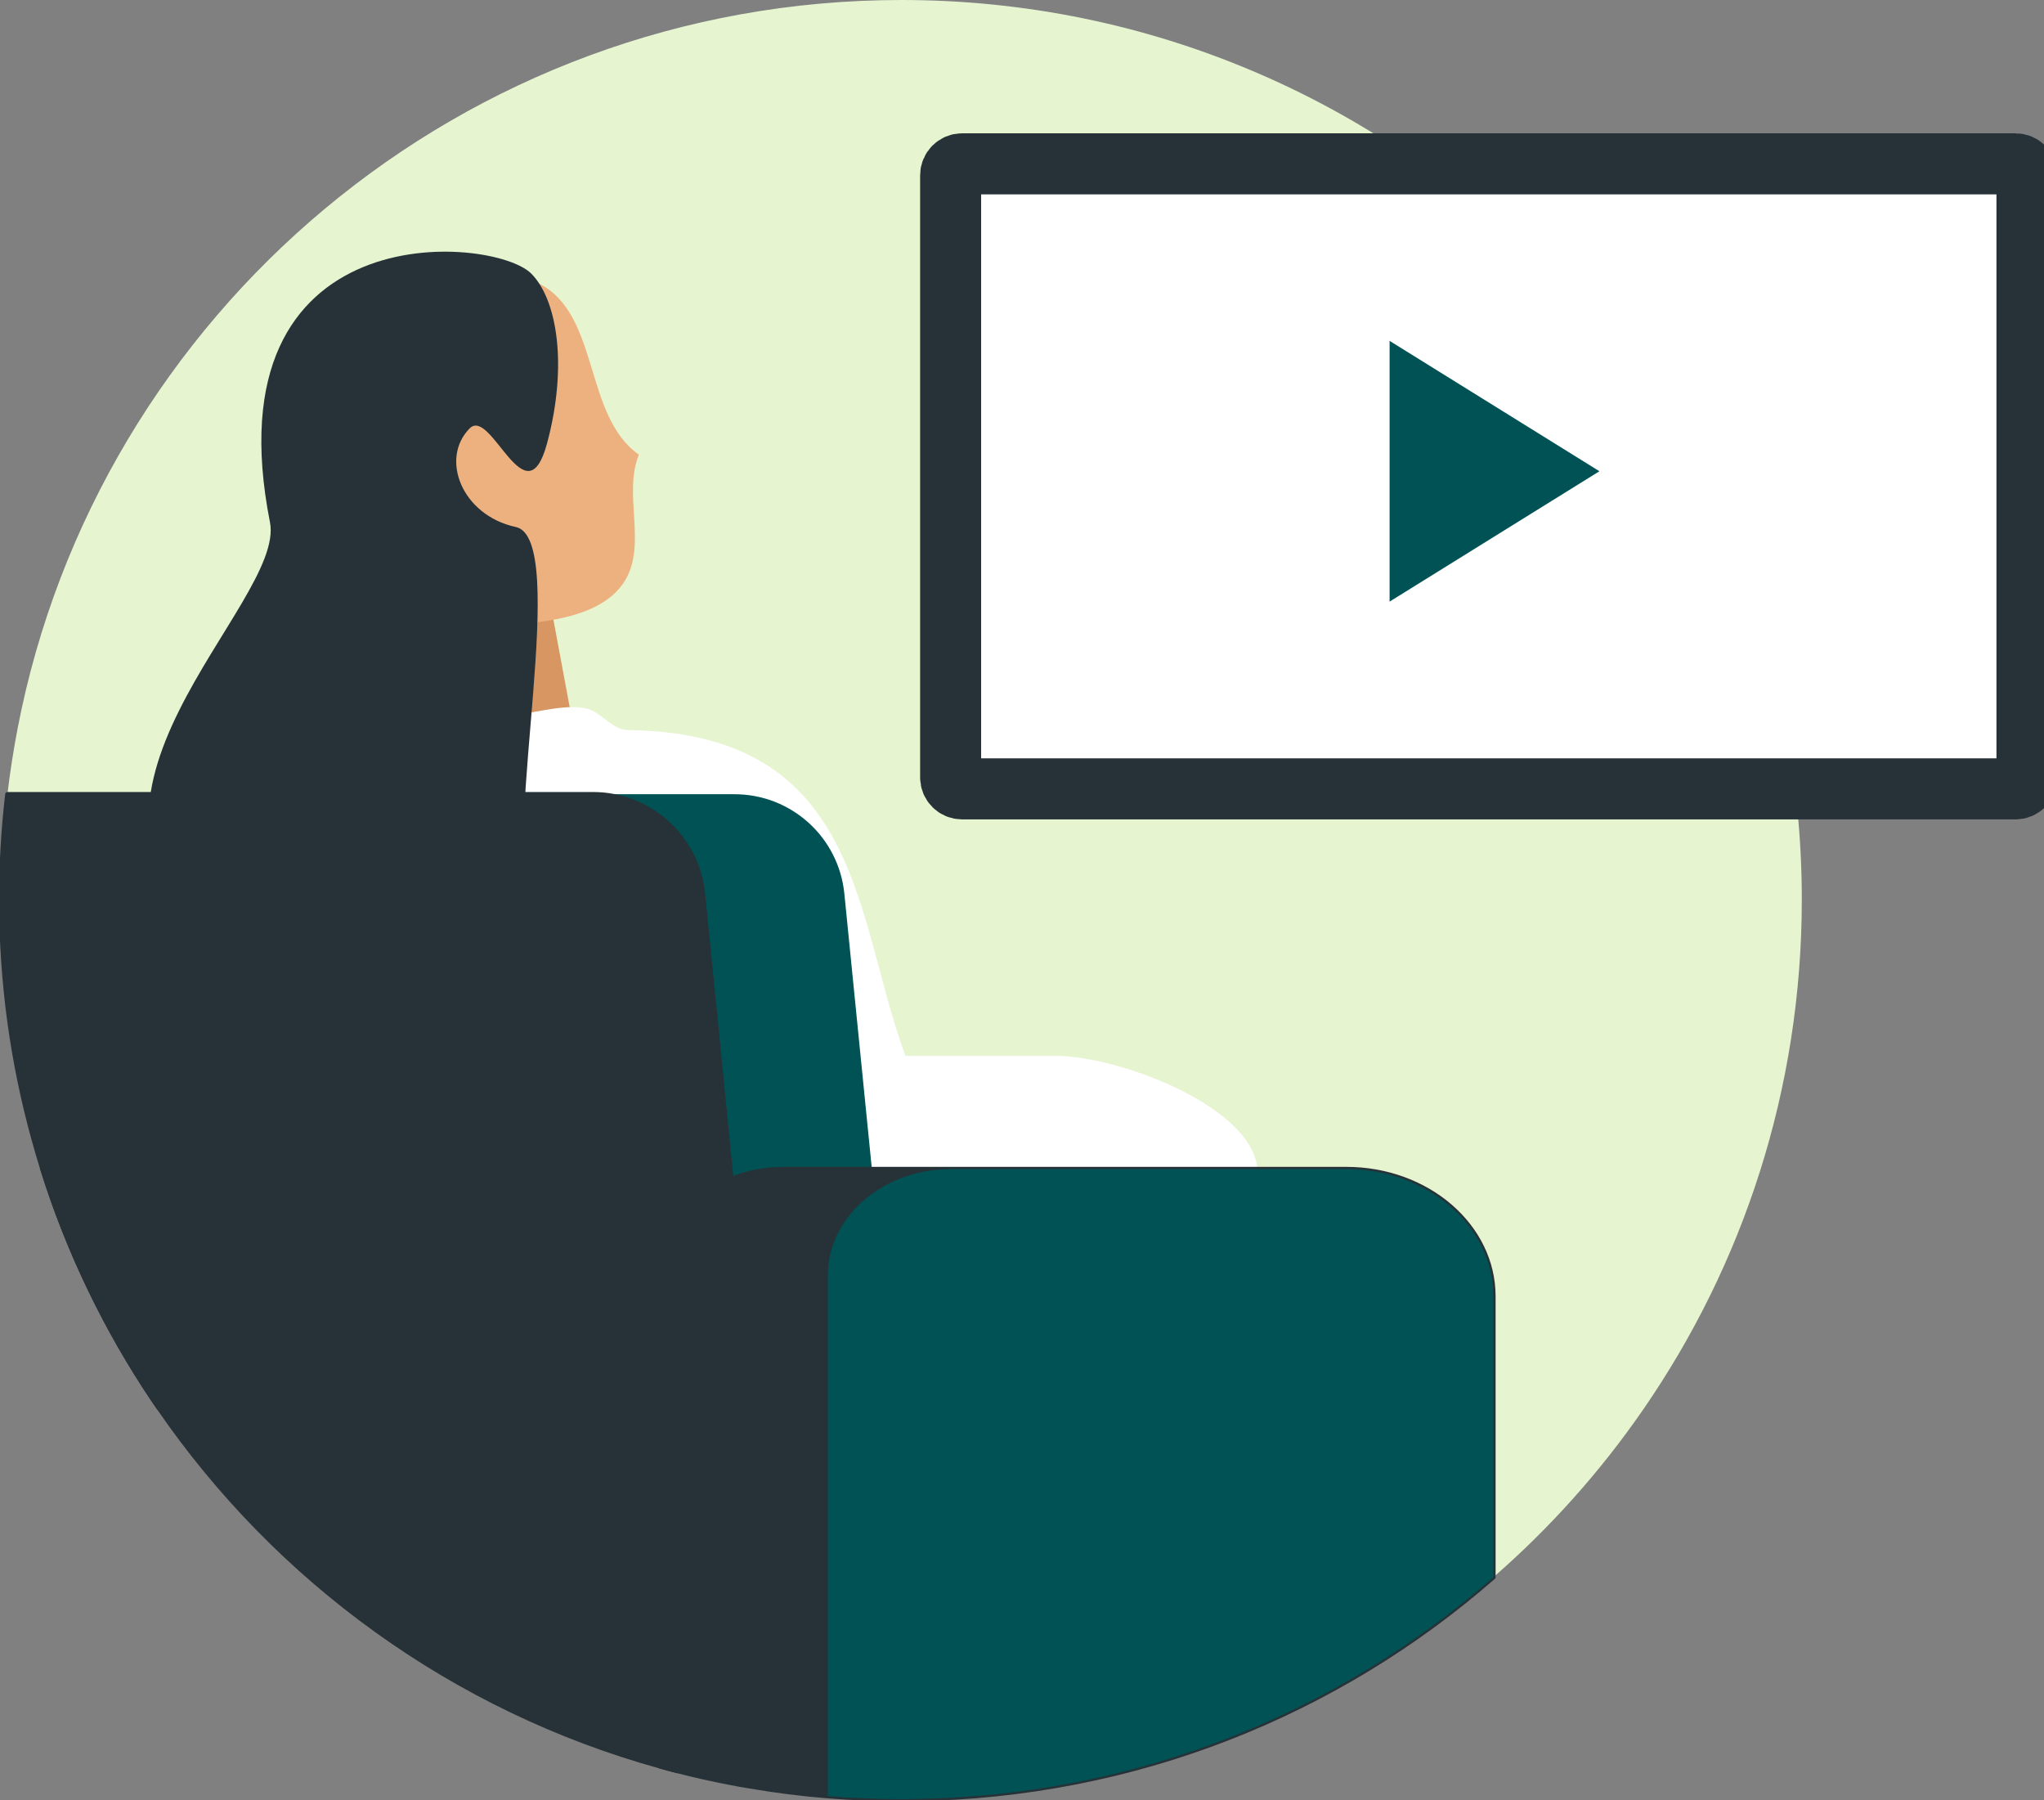 <svg xmlns="http://www.w3.org/2000/svg" fill="none" viewBox="0 0 134 118" height="118" width="134">
<rect x="0" y="0" width="134" height="118" fill="#808080" stroke="none"/>
<g clip-path="url(#clip0_147_374)">
<path fill="#E6F4D0" d="M118.122 58.958C118.122 71.376 114.278 82.901 107.708 92.405C104.904 96.463 101.608 100.146 97.903 103.372C87.724 112.268 74.461 117.715 59.924 117.905C59.651 117.916 59.377 117.916 59.103 117.916C57.477 117.916 55.863 117.849 54.27 117.721C52.538 117.581 50.829 117.364 49.142 117.074C48.723 117.007 48.304 116.934 47.89 116.85C46.723 116.627 45.566 116.37 44.426 116.075C44.041 115.98 43.661 115.879 43.281 115.768C29.744 112.023 18.174 103.573 10.425 92.299C10.308 92.138 10.201 91.976 10.09 91.814C6.967 87.176 4.486 82.069 2.782 76.622C2.575 75.969 2.386 75.305 2.201 74.641C0.821 69.651 0.084 64.388 0.084 58.958C0.084 56.62 0.218 54.32 0.486 52.054C0.659 50.598 0.883 49.158 1.156 47.735C6.397 20.544 30.348 0 59.103 0C91.697 0 118.122 26.398 118.122 58.958Z"></path>
<path fill="#D89662" d="M37.583 47.612H30.297V37.315H35.666L37.583 47.612Z"></path>
<path fill="#ECB17E" d="M35.432 18.635C39.32 20.717 38.275 27.269 41.884 29.797C40.834 32.381 42.41 35.607 40.996 38.013C40.085 39.564 38.203 40.251 36.432 40.591C33.778 41.099 30.962 41.093 28.442 40.122C25.923 39.151 23.727 37.131 22.956 34.541C22.532 33.118 22.543 31.6 22.694 30.121C22.867 28.436 23.252 26.677 24.398 25.427C25.638 24.066 27.593 23.541 29.431 23.619C31.269 23.697 33.046 24.305 34.783 24.903C34.163 22.832 34.27 20.544 35.085 18.54L35.426 18.63L35.432 18.635Z"></path>
<path fill="white" d="M37.236 64.5C40.08 68.781 42.918 73.056 45.761 77.337C47.259 79.591 48.812 81.902 51.03 83.459C53.248 85.016 56.321 85.669 58.689 84.352C60.863 83.147 61.974 80.54 61.991 78.057C62.008 75.573 61.103 73.179 60.064 70.918C55.874 61.788 57.533 48.036 41.175 47.852C40.108 47.841 39.398 46.608 38.353 46.418C35.957 45.977 33.124 47.763 31.241 46.217H17.777C17.777 46.217 17.855 77.627 25.018 85.055C32.18 92.489 56.377 92.177 56.377 92.177V70.505L37.236 64.5Z"></path>
<path fill="white" d="M76.864 76.873H55.053V69.2H69.176C73.422 69.2 82.445 72.637 82.445 76.873H76.858H76.864Z"></path>
<path fill="#263238" d="M34.811 17.915C36.521 19.606 37.242 23.943 35.862 29.061C34.482 34.178 32.197 26.65 30.789 28.078C28.828 30.06 30.275 33.777 33.817 34.541C37.359 35.306 33.001 54.616 34.744 58.785C36.979 64.126 24.409 65.856 21.207 58.021C20.28 55.749 18.068 64.64 14.414 61.922C1.827 52.562 18.761 39.609 17.699 34.234C13.677 13.869 32.292 15.426 34.817 17.921L34.811 17.915Z"></path>
<path stroke-linejoin="round" stroke-linecap="round" stroke-width="4" stroke="#263238" fill="white" d="M132.134 10.738H63.07C62.656 10.738 62.321 11.073 62.321 11.486V50.955C62.321 51.368 62.656 51.703 63.07 51.703H132.134C132.547 51.703 132.883 51.368 132.883 50.955V11.486C132.883 11.073 132.547 10.738 132.134 10.738Z"></path>
<path fill="#005254" d="M104.854 30.886L91.099 22.341V39.43L104.854 30.886Z"></path>
<path fill="#005254" d="M58.723 92.299H10.425C10.308 92.138 10.201 91.976 10.09 91.814C6.967 87.176 4.486 82.069 2.782 76.622C2.575 75.969 2.386 75.305 2.201 74.641C0.821 69.651 0.084 64.389 0.084 58.958C0.084 56.62 0.218 54.32 0.486 52.054H48.153C51.874 52.054 54.986 54.873 55.354 58.573L56.416 69.199L57.159 76.622L57.181 76.873L57.31 78.146L57.963 84.687L58.723 92.299Z"></path>
<path stroke-linejoin="round" stroke-linecap="round" stroke-width="0.29" stroke="#263238" fill="#263238" d="M44.426 76.622V116.074C44.041 115.98 43.661 115.879 43.281 115.768C29.744 112.023 18.174 103.573 10.425 92.299C10.308 92.137 10.201 91.975 10.09 91.814C6.967 87.176 4.486 82.069 2.782 76.622H44.426Z"></path>
<path stroke-linejoin="round" stroke-linecap="round" stroke-width="0.29" stroke="#263238" fill="#263238" d="M49.449 92.299H10.425C10.308 92.138 10.201 91.976 10.09 91.814C6.967 87.176 4.486 82.069 2.782 76.622C2.575 75.969 2.386 75.305 2.201 74.641C0.821 69.651 0.084 64.389 0.084 58.958C0.084 56.62 0.218 54.32 0.486 52.054H38.873C42.594 52.054 45.711 54.873 46.08 58.573L46.98 67.553L47.946 77.275L48.309 80.869L49.415 91.953L49.449 92.299Z"></path>
<path stroke-linejoin="round" stroke-linecap="round" stroke-width="0.29" stroke="#263238" fill="#263238" d="M97.903 84.966V103.372C87.724 112.268 74.461 117.715 59.924 117.905C59.65 117.916 59.377 117.916 59.103 117.916C57.477 117.916 55.862 117.849 54.27 117.721C52.538 117.581 50.829 117.364 49.142 117.073C48.723 117.007 48.304 116.934 47.89 116.85C46.722 116.627 45.566 116.37 44.426 116.074C44.041 115.98 43.661 115.879 43.281 115.768V83.598C43.281 82.292 43.7 81.065 44.426 80.021C44.918 79.307 45.56 78.676 46.309 78.157C46.806 77.811 47.359 77.515 47.946 77.275C48.985 76.856 50.142 76.622 51.36 76.622H88.255C93.585 76.622 97.903 80.356 97.903 84.966Z"></path>
<path fill="#005254" d="M97.903 84.966V103.372C87.724 112.268 74.461 117.715 59.924 117.905C59.65 117.916 59.377 117.916 59.103 117.916C57.477 117.916 55.862 117.849 54.27 117.721V83.598C54.27 81.784 55.075 80.133 56.382 78.888C56.667 78.626 56.98 78.374 57.309 78.146C58.148 77.565 59.125 77.124 60.192 76.873C60.74 76.739 61.315 76.661 61.907 76.633C62.053 76.628 62.198 76.622 62.343 76.622H88.255C93.585 76.622 97.903 80.356 97.903 84.966Z"></path>
</g>
<defs>
<clipPath id="clip0_147_374">
<rect fill="white" height="118" width="134"></rect>
</clipPath>
</defs>
</svg>
